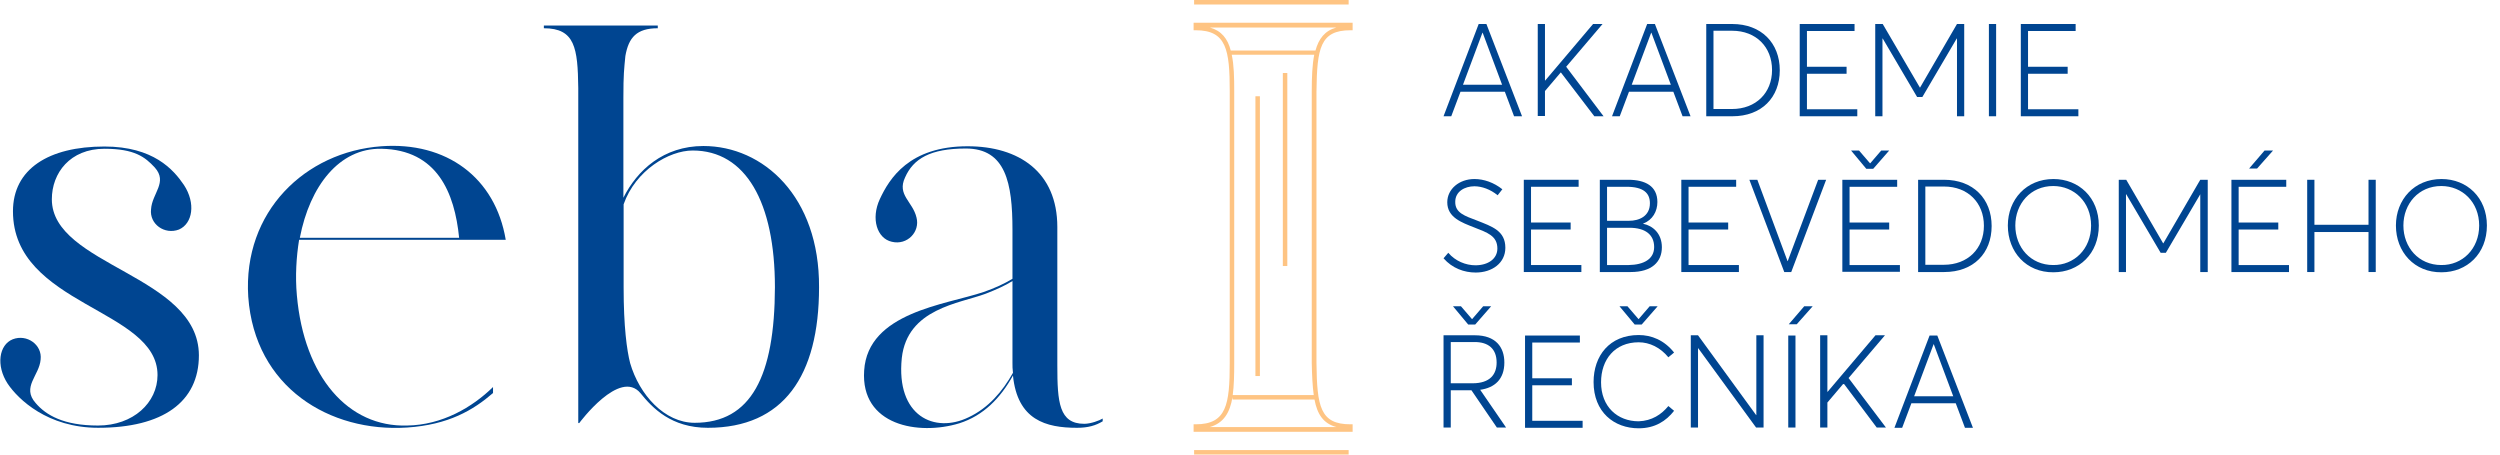 <svg xmlns="http://www.w3.org/2000/svg" width="220" height="40" viewBox="0 0 220 40" fill="none"><g clip-path="url(#clip0_48_84)"><path d="M4.562 17.535C4.562 15.225 6.164 13.091 9.19 13.091C11.845 13.091 12.766 13.817 13.621 14.741C14.784 16.039 13.38 17.008 13.292 18.416C13.139 19.714 14.477 20.682 15.749 20.198C16.955 19.67 17.24 17.888 16.188 16.281C15.266 14.917 13.489 12.893 9.19 12.893C4.277 12.893 1.141 14.873 1.141 18.592C1.141 26.909 13.862 27.151 13.862 33.003C13.862 35.423 11.735 37.447 8.62 37.447C5.593 37.447 4.036 36.523 3.137 35.467C1.886 34.059 3.466 33.047 3.575 31.639C3.729 30.341 2.369 29.373 1.119 29.857C-0.088 30.341 -0.373 32.167 0.68 33.773C1.601 35.137 4.189 37.645 8.642 37.645C14.323 37.645 17.503 35.379 17.503 31.265C17.482 24.202 4.562 23.388 4.562 17.535Z" fill="#004591"></path><path d="M44.505 21.1C43.583 15.599 39.262 12.453 33.559 12.871C26.869 13.355 21.364 18.614 21.846 26.116C22.417 34.103 29.019 38.063 35.819 37.623C39.482 37.382 41.653 36.083 43.386 34.587V34.059C41.565 35.841 38.911 37.404 35.819 37.447C30.664 37.602 26.76 33.201 26.124 25.984C25.97 24.29 26.08 22.596 26.321 21.1H44.505ZM33.559 13.091C38.473 13.179 40.008 16.963 40.403 20.924H26.387C27.264 16.369 29.852 13.025 33.559 13.091Z" fill="#004591"></path><path d="M61.898 12.849C58.389 12.849 56.064 14.983 54.858 17.404C54.858 14.851 54.858 11.287 54.858 8.581C54.858 6.513 54.923 6.073 55.033 4.928C55.318 3.3 56.02 2.486 57.884 2.486V2.244H55.669H52.883H47.86V2.486C50.602 2.486 50.843 4.224 50.887 7.745V37.228H50.975C50.975 37.228 54.55 32.387 56.371 34.609C57.424 35.907 59.069 37.646 62.293 37.646C68.939 37.646 72.076 33.091 72.076 25.28C72.12 17.294 67.162 12.849 61.898 12.849ZM61.131 37.206C58.477 37.206 56.261 34.741 55.45 31.947C55.164 30.825 54.879 28.757 54.879 25.28C54.879 23.146 54.879 18.02 54.879 17.976C55.932 14.983 58.871 13.245 60.955 13.245C65.627 13.245 68.193 17.8 68.193 25.28C68.171 33.091 66.11 37.206 61.131 37.206Z" fill="#004591"></path><path d="M95.414 37.294C93.198 37.294 93.045 35.401 93.045 32.167C93.045 32.167 93.045 24.774 93.045 19.978C93.045 15.137 89.667 12.871 85.149 12.871C79.994 12.871 78.261 15.731 77.428 17.514C76.616 19.252 77.186 20.99 78.481 21.276C79.841 21.606 80.981 20.396 80.652 19.142C80.323 17.734 78.919 17.162 79.643 15.621C80.367 13.971 81.858 13.069 84.995 13.069C88.504 13.069 89.097 16.105 89.097 20.22C89.097 21.43 89.097 22.97 89.097 24.532C88.373 24.972 87.561 25.346 86.552 25.698C83.218 26.82 76.375 27.481 76.046 32.607C75.717 37.448 80.828 38.35 84.425 37.249C86.552 36.568 88.044 35.027 89.141 33.047C89.535 36.964 92.036 37.646 94.778 37.646C95.743 37.646 96.423 37.448 97.037 37.074V36.831C96.752 37.008 95.984 37.294 95.414 37.294ZM85.236 36.721C82.253 38.174 78.832 36.633 79.358 31.507C79.841 27.151 84.425 26.71 86.728 25.852C87.737 25.456 88.461 25.126 89.097 24.73C89.097 28.317 89.097 31.925 89.097 31.925C89.097 32.211 89.097 32.497 89.141 32.805C88.219 34.455 86.969 35.907 85.236 36.721Z" fill="#004591"></path><path d="M132.427 8.075H128.522L127.711 10.231H127.031L130.124 2.112H130.804L133.94 10.231H133.238L132.427 8.075ZM132.185 7.459L130.475 2.882H130.453L128.742 7.459H132.185Z" fill="#004591"></path><path d="M137.34 6.381L135.958 8.009V10.209H135.322V2.112H135.958V7.085H135.98L140.191 2.112H141.025L137.823 5.875L141.113 10.231H140.301L137.362 6.381H137.34Z" fill="#004591"></path><path d="M147.254 8.075H143.35L142.538 10.231H141.858L144.951 2.112H145.631L148.768 10.231H148.066L147.254 8.075ZM147.035 7.459L145.324 2.882H145.302L143.591 7.459H147.035Z" fill="#004591"></path><path d="M150.15 2.112H152.431C154.997 2.112 156.62 3.784 156.62 6.183C156.62 8.581 155.019 10.231 152.453 10.231H150.15V2.112ZM152.409 9.593C154.536 9.593 155.94 8.163 155.94 6.161C155.94 4.137 154.536 2.706 152.431 2.706H150.786V9.593H152.409Z" fill="#004591"></path><path d="M158.375 2.112H163.2V2.728H159.011V5.875H162.499V6.491H159.011V9.615H163.442V10.231H158.375V2.112Z" fill="#004591"></path><path d="M172.851 2.112V10.231H172.215V3.388H172.193L169.167 8.537H168.706L165.679 3.388H165.657V10.231H165.021V2.112H165.679L168.947 7.701H168.969L172.215 2.112H172.851Z" fill="#004591"></path><path d="M175.023 2.112H175.659V10.231H175.023V2.112Z" fill="#004591"></path><path d="M177.831 2.112H182.656V2.728H178.467V5.875H181.954V6.491H178.467V9.615H182.897V10.231H177.831V2.112Z" fill="#004591"></path><path d="M127.031 22.729L127.448 22.245C128.062 22.971 128.983 23.345 129.838 23.345C130.957 23.345 131.769 22.773 131.769 21.87C131.769 20.748 130.869 20.462 129.751 20.022C128.632 19.582 127.36 19.142 127.36 17.8C127.36 16.634 128.413 15.754 129.751 15.754C130.584 15.754 131.462 16.062 132.207 16.656L131.791 17.184C131.155 16.656 130.387 16.392 129.751 16.392C128.895 16.392 128.062 16.854 128.062 17.756C128.04 18.746 128.939 19.01 129.97 19.406C131.308 19.934 132.471 20.308 132.471 21.805C132.471 23.147 131.308 23.983 129.86 23.983C128.851 23.983 127.799 23.609 127.031 22.729Z" fill="#004591"></path><path d="M134.094 15.82H138.919V16.436H134.73V19.582H138.217V20.198H134.73V23.323H139.161V23.939H134.094V15.82Z" fill="#004591"></path><path d="M146.245 21.76C146.245 23.037 145.368 23.939 143.503 23.939H140.784V15.82H143.284C144.776 15.82 145.85 16.37 145.85 17.778C145.85 18.592 145.434 19.362 144.6 19.67V19.692C145.456 19.868 146.245 20.55 146.245 21.76ZM141.42 19.428H143.372C144.205 19.428 145.192 19.054 145.192 17.888C145.192 16.986 144.622 16.436 143.131 16.436H141.42V19.428ZM145.565 21.738C145.565 20.66 144.798 20.044 143.394 20.044H141.42V23.323H143.328C144.666 23.301 145.565 22.794 145.565 21.738Z" fill="#004591"></path><path d="M147.956 15.82H152.782V16.436H148.592V19.582H152.08V20.198H148.592V23.323H153.023V23.939H147.956V15.82Z" fill="#004591"></path><path d="M160.7 15.82L157.629 23.939H157.015L153.944 15.82H154.646L157.3 22.971H157.322L159.998 15.82H160.7Z" fill="#004591"></path><path d="M167.192 23.301V23.917H162.126V15.82H166.951V16.436H162.762V19.582H166.249V20.198H162.762V23.323H167.192V23.301ZM164.231 14.852L162.893 13.246H163.595L164.56 14.368H164.582L165.547 13.246H166.249L164.845 14.852H164.231Z" fill="#004591"></path><path d="M168.794 15.82H171.075C173.641 15.82 175.264 17.492 175.264 19.89C175.264 22.288 173.663 23.939 171.097 23.939H168.794V15.82ZM171.053 23.301C173.18 23.301 174.584 21.87 174.584 19.868C174.584 17.844 173.18 16.414 171.075 16.414H169.43V23.301H171.053Z" fill="#004591"></path><path d="M176.69 19.846C176.69 17.558 178.313 15.754 180.704 15.754C182.941 15.754 184.696 17.382 184.696 19.846C184.696 22.333 182.941 23.961 180.704 23.961C178.313 23.983 176.69 22.178 176.69 19.846ZM184.016 19.846C184.016 17.778 182.524 16.37 180.682 16.37C178.686 16.37 177.348 17.932 177.348 19.846C177.348 21.761 178.686 23.323 180.682 23.323C182.524 23.345 184.016 21.915 184.016 19.846Z" fill="#004591"></path><path d="M194.281 15.82V23.939H193.623V17.096L190.596 22.244H190.136L187.109 17.096H187.087V23.939H186.451V15.82H187.109L190.355 21.408H190.377L193.623 15.82H194.281Z" fill="#004591"></path><path d="M196.365 15.82H201.19V16.436H197.001V19.582H200.489V20.198H197.001V23.323H201.432V23.939H196.365V15.82ZM199.282 13.246H200.028L198.624 14.83H197.922L199.282 13.246Z" fill="#004591"></path><path d="M203.033 15.82H203.669V19.78H208.429V15.82H209.065V23.939H208.429V20.418H203.669V23.939H203.033V15.82Z" fill="#004591"></path><path d="M210.841 19.846C210.841 17.558 212.465 15.754 214.855 15.754C217.093 15.754 218.847 17.382 218.847 19.846C218.847 22.333 217.093 23.961 214.855 23.961C212.465 23.983 210.841 22.178 210.841 19.846ZM218.167 19.846C218.167 17.778 216.676 16.37 214.833 16.37C212.837 16.37 211.499 17.932 211.499 19.846C211.499 21.761 212.837 23.323 214.833 23.323C216.676 23.345 218.167 21.915 218.167 19.846Z" fill="#004591"></path><path d="M131.725 37.624L129.488 34.345H127.667V37.624H127.031V29.505H129.795C131.615 29.505 132.383 30.539 132.383 31.903C132.383 33.377 131.527 34.125 130.255 34.301L132.536 37.624H131.725ZM127.667 33.729H129.575C131.133 33.729 131.703 32.937 131.703 31.903C131.703 30.693 130.979 30.099 129.773 30.099H127.667V33.729ZM129.202 28.559L127.864 26.953H128.566L129.531 28.075H129.553L130.518 26.953H131.22L129.817 28.559H129.202Z" fill="#004591"></path><path d="M134.203 29.527H139.029V30.143H134.839V33.289H138.327V33.905H134.839V37.03H139.27V37.646H134.203V29.527Z" fill="#004591"></path><path d="M146.816 35.731L147.32 36.15C146.618 37.052 145.631 37.69 144.205 37.69C142.034 37.69 140.235 36.26 140.235 33.619C140.235 31.309 141.639 29.483 144.205 29.483C145.324 29.483 146.443 29.923 147.32 31.023L146.816 31.441C146.114 30.583 145.17 30.121 144.205 30.121C142.1 30.121 140.893 31.639 140.893 33.641C140.893 35.797 142.341 37.074 144.205 37.074C145.368 37.03 146.201 36.48 146.816 35.731ZM143.854 28.559L142.516 26.953H143.218L144.183 28.075H144.205L145.17 26.953H145.872L144.469 28.559H143.854Z" fill="#004591"></path><path d="M155.194 29.527V37.624H154.536L149.448 30.649H149.426V37.624H148.79V29.505H149.426L154.536 36.524H154.558V29.505H155.194V29.527Z" fill="#004591"></path><path d="M157.366 29.527H158.002V37.624H157.366V29.527ZM158.77 26.953H159.515L158.112 28.537H157.41L158.77 26.953Z" fill="#004591"></path><path d="M162.191 33.795L160.81 35.423V37.624H160.173V29.505H160.81V34.477H160.831L165.043 29.505H165.876L162.674 33.267L165.964 37.624H165.153L162.279 33.795H162.191Z" fill="#004591"></path><path d="M172.106 35.489H168.201L167.39 37.646H166.71L169.803 29.527H170.483L173.619 37.646H172.917L172.106 35.489ZM171.886 34.873L170.176 30.297H170.154L168.443 34.873H171.886Z" fill="#004591"></path><path d="M113.284 6.425H112.889V23.41H113.284V6.425Z" fill="#FEC483"></path><path d="M110.871 8.471H110.477V33.091H110.871V8.471Z" fill="#FEC483"></path><path d="M118.68 0H105.081V0.396H118.68V0Z" fill="#FEC483"></path><path d="M118.68 39.604H105.081V40H118.68V39.604Z" fill="#FEC483"></path><path d="M118.834 2.663H119.031V2.002H105.037V2.663H105.234C107.932 2.663 108.217 4.379 108.217 8.053V31.947C108.217 35.6 107.932 37.338 105.234 37.338H105.037V37.998H119.031V37.338H118.834C116.179 37.338 115.894 35.776 115.85 31.947V8.053C115.894 4.225 116.179 2.663 118.834 2.663ZM115.609 34.764H108.481C108.59 33.95 108.612 33.004 108.612 31.947V8.053C108.612 6.799 108.59 5.721 108.393 4.819H115.653C115.478 5.699 115.434 6.777 115.434 8.053V31.947C115.456 33.026 115.5 33.972 115.609 34.764ZM106.463 2.42H117.605C116.574 2.707 116.048 3.411 115.763 4.445H108.305C108.042 3.411 107.494 2.707 106.463 2.42ZM117.605 37.58H106.463C107.691 37.228 108.239 36.304 108.459 34.94V35.16H115.675C115.916 36.436 116.443 37.272 117.605 37.58Z" fill="#FEC483"></path></g><defs><clipPath id="clip0_48_84"><rect width="220" height="40" fill="white"></rect></clipPath></defs></svg>